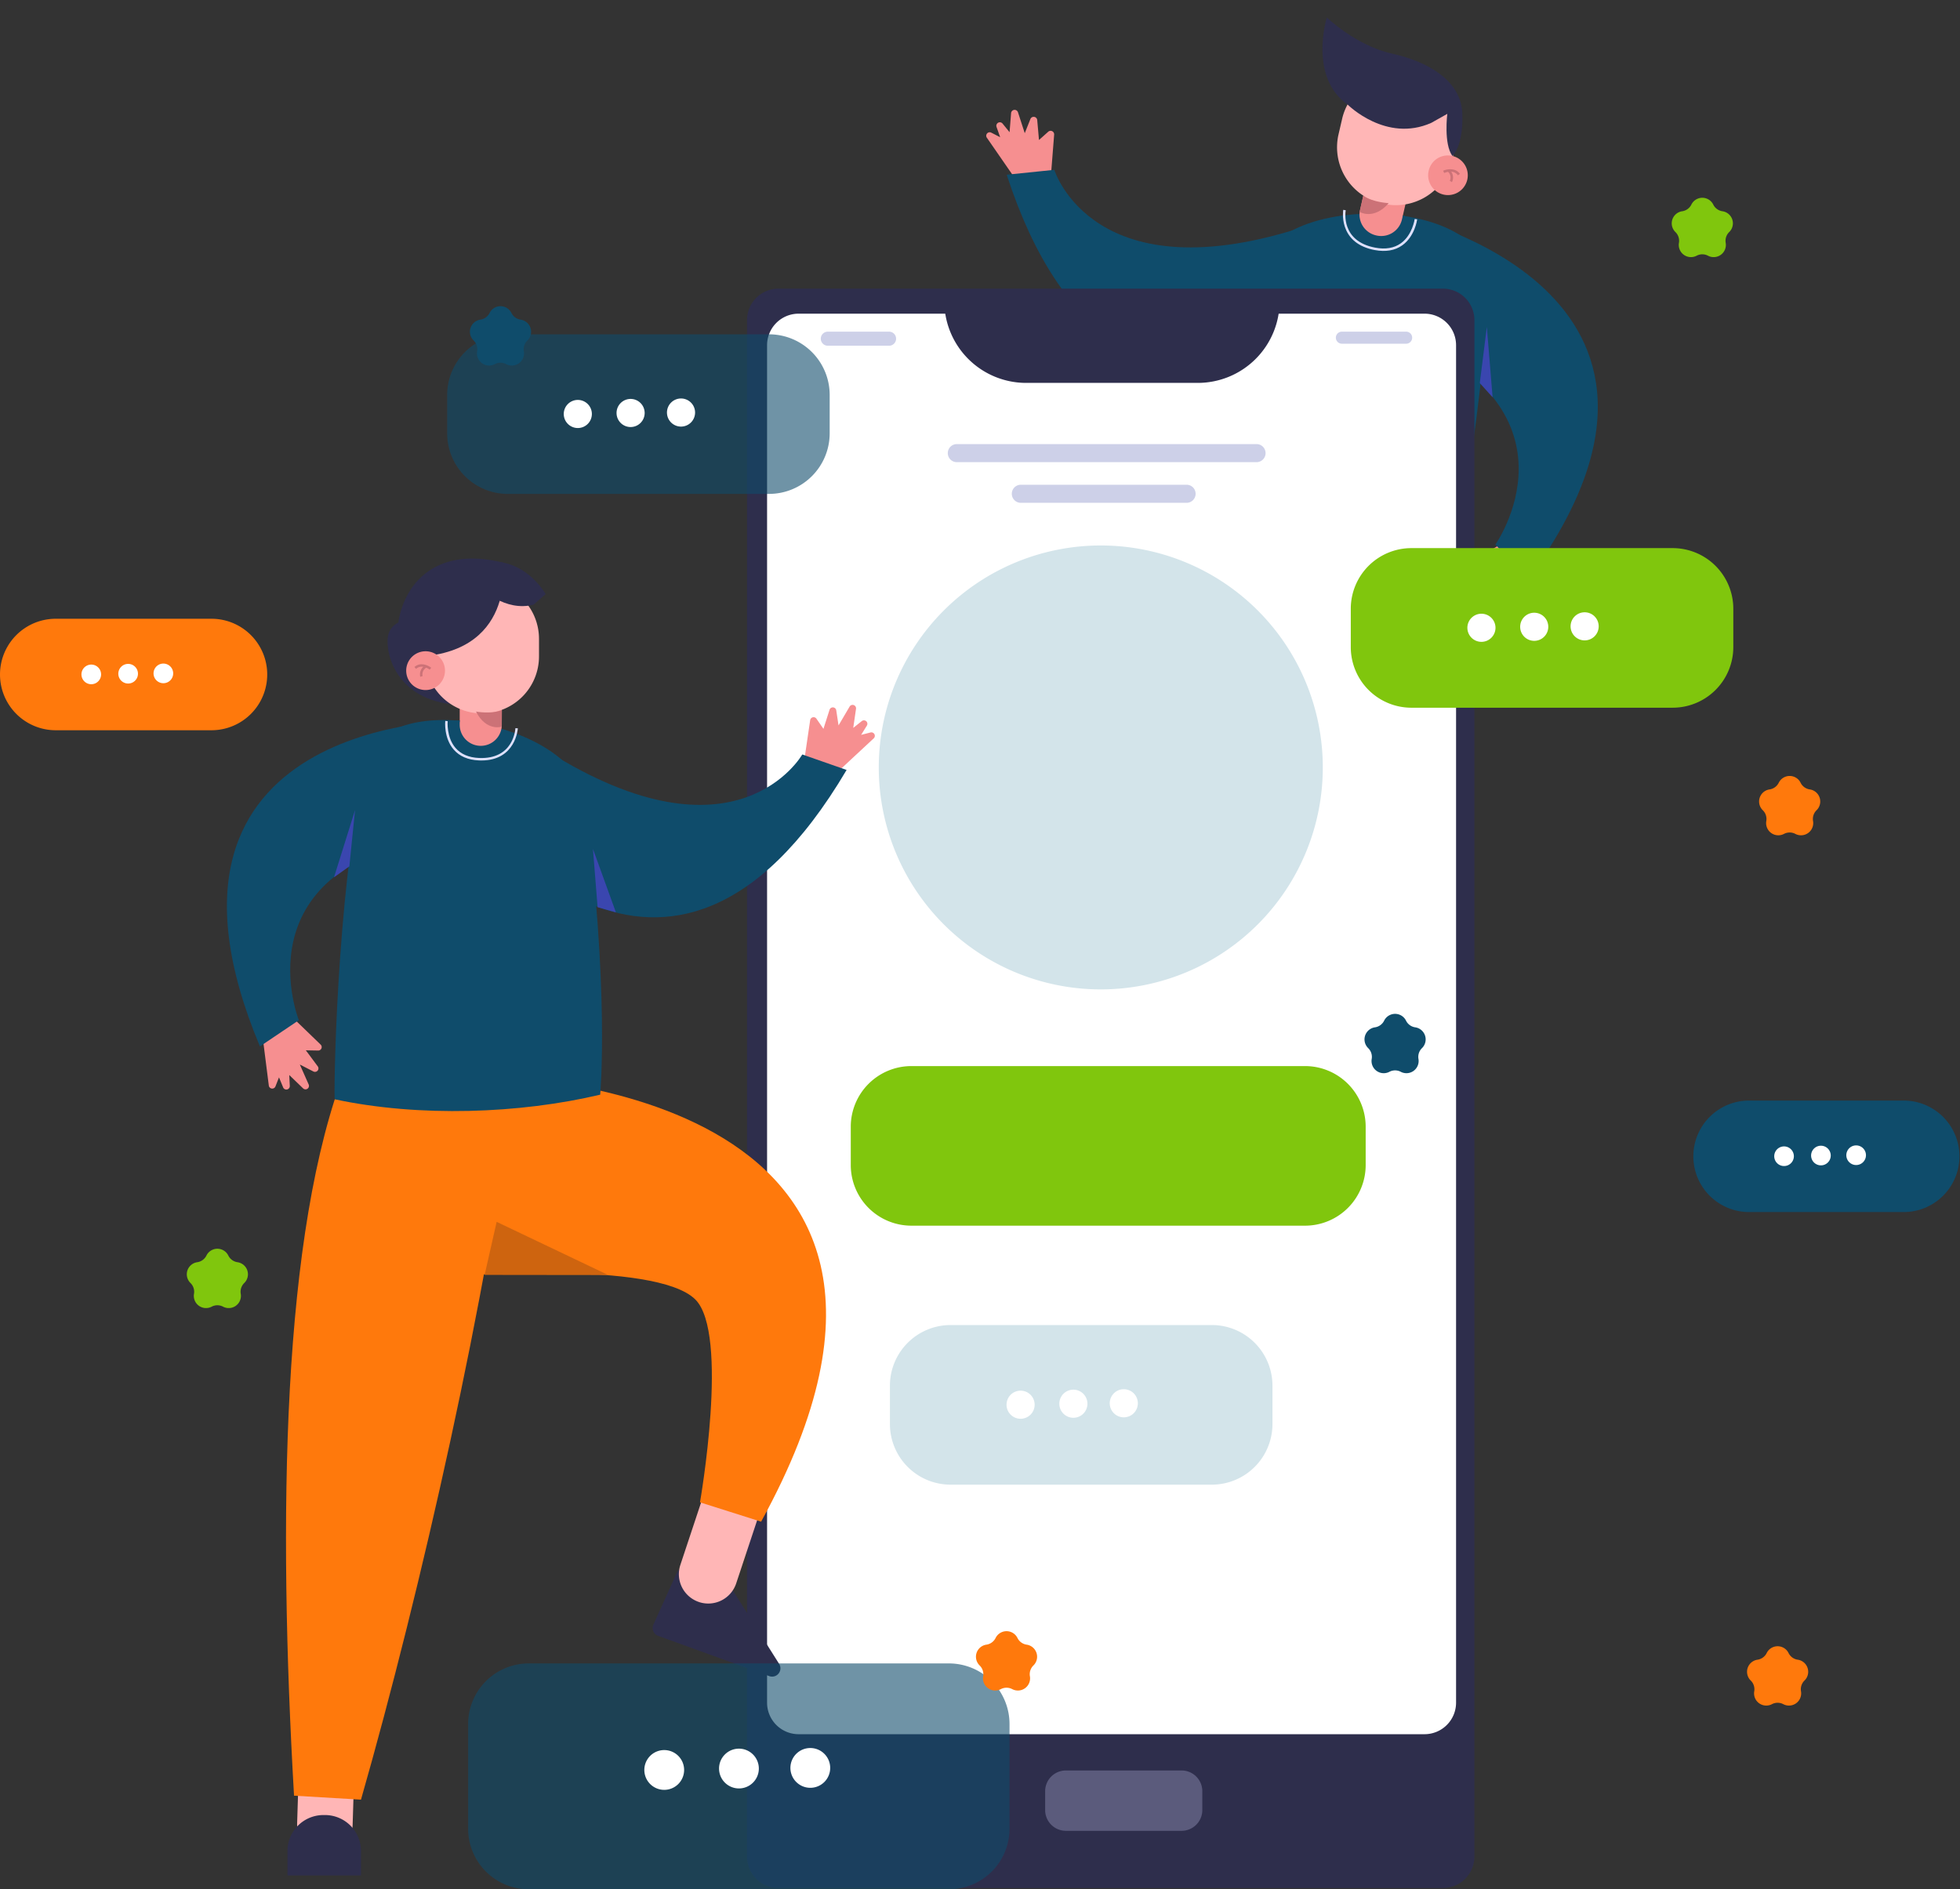 <svg id="Group_38746" data-name="Group 38746" xmlns="http://www.w3.org/2000/svg" xmlns:xlink="http://www.w3.org/1999/xlink" width="687.237" height="662.601" viewBox="0 0 687.237 662.601">
  <rect x="0" y="0" width="687.237" height="662.601" fill="#333333" stroke="none"/>
  <defs>
    <clipPath id="clip-path">
      <rect id="Rectangle_17854" data-name="Rectangle 17854" width="687.237" height="662.601" fill="#d3e4ea"/>
    </clipPath>
  </defs>
  <g id="Group_38745" data-name="Group 38745" clip-path="url(#clip-path)">
    <path id="Path_33234" data-name="Path 33234" d="M1275.6,165.142l-9.949-14.388a1.216,1.216,0,0,1,1.587-1.751l3.082,1.579-1.272-3.617a1.228,1.228,0,0,1,2.136-1.138l2.44,3.007.538-6.729a1.241,1.241,0,0,1,2.414-.252l2.374,7.323,1.984-4.974a1.245,1.245,0,0,1,2.386.359l.617,7,3.248-2.9a1.247,1.247,0,0,1,2.073,1.006l-1.06,13.467Z" transform="translate(-919.639 -102.467)" fill="#f68f90"/>
    <path id="Path_33235" data-name="Path 33235" d="M1419.081,263.168s-88.356,76.053-127.345-43.5l16.691-1.716s13.682,44.785,89.135,19.451Z" transform="translate(-938.756 -158.392)" fill="#0f4c6b"/>
    <path id="Path_33236" data-name="Path 33236" d="M1609.436,706.924c-7.472,76.26-7.641,182.3-3.251,259.14l23.672,4.051c27.525-93.57,48.929-191.488,39.434-252.978Z" transform="translate(-1165.16 -513.75)" fill="#f97066"/>
    <path id="Path_33237" data-name="Path 33237" d="M1291.739,702.272s-181.4-40.638-131.457,130.052l22.858-1.673s3.012-60.1,17.686-68.952c17.074-10.3,86.106,11.578,86.106,11.578Z" transform="translate(-836.901 -507.296)" fill="#f97066"/>
    <path id="Path_33238" data-name="Path 33238" d="M1512.429,391.383s4.993-37.035,28.964-100.287c9.312-24.572,79.711-22.325,79.315,6.479-.67,48.8-15.624,116.811-16.036,116.815-30.933-.647-65.707-10.017-92.244-23.007" transform="translate(-1099.143 -199.262)" fill="#0f4c6b"/>
    <path id="Path_33239" data-name="Path 33239" d="M1750.268,247.082h0a7.457,7.457,0,0,0,9-5.489l2.735-11.821-14.682-3.4-2.735,11.821a7.458,7.458,0,0,0,5.679,8.886" transform="translate(-1267.727 -164.516)" fill="#f68f90"/>
    <path id="Path_33240" data-name="Path 33240" d="M1731.393,140.254h0a20.2,20.2,0,0,0,24.391-14.869l1.391-6.01a20.417,20.417,0,0,0-39.774-9.2l-1.391,6.01a20.2,20.2,0,0,0,15.383,24.071" transform="translate(-1246.724 -68.868)" fill="#ffb6b6"/>
    <path id="Path_33241" data-name="Path 33241" d="M1832.853,204.77a6.946,6.946,0,1,0,8.3-5.058,6.873,6.873,0,0,0-8.3,5.058" transform="translate(-1331.882 -145.005)" fill="#f68f90"/>
    <path id="Path_33242" data-name="Path 33242" d="M1901.683,706.591l-6.034,16.213a1.245,1.245,0,0,1-2.387-.257l-.514-3.366-2.243,3.1a1.242,1.242,0,0,1-2.2-1.047l1.048-3.675L1883.461,721a1.233,1.233,0,0,1-1.636-1.779l4.661-6.108-5.29,1.282a1.224,1.224,0,0,1-1.114-2.109l5.433-4.523-4.321-.917a1.211,1.211,0,0,1-.392-2.232l11.775-6.909Z" transform="translate(-1366.012 -507.051)" fill="#f68f90"/>
    <path id="Path_33243" data-name="Path 33243" d="M1799.856,276.667s118.047,26.225,44.005,127.5l-11.51-12.11s32.582-46.132-32.359-73.434Z" transform="translate(-1308.027 -201.065)" fill="#0f4c6b"/>
    <path id="Path_33244" data-name="Path 33244" d="M1733.452,283.218q.428.1.879.184c3.836.719,7.078.162,9.636-1.658,4.423-3.145,5.2-8.88,5.233-9.123l-.87-.115c-.007.056-.769,5.62-4.886,8.544-2.357,1.673-5.371,2.18-8.956,1.507-12.153-2.276-10.419-12.67-10.34-13.111l-.863-.157c-.021.114-1.865,11.146,10.167,13.93" transform="translate(-1252.297 -195.702)" fill="#dee1ff"/>
    <path id="Path_33245" data-name="Path 33245" d="M1901.254,419.683l-2.464,19.665,4.488,4.983Z" transform="translate(-1379.927 -305)" fill="#3a46af"/>
    <path id="Path_33246" data-name="Path 33246" d="M1558.131,397.917l-6.227,19.537-6.8.284Z" transform="translate(-1122.891 -289.182)" fill="#3a46af"/>
    <path id="Path_33247" data-name="Path 33247" d="M1493.081,911.767l0-19.1-43.157,9.169Z" transform="translate(-1053.718 -648.736)" fill="#c95b59"/>
    <path id="Path_33248" data-name="Path 33248" d="M1754.82,253.729s-5.629-.258-8.922-2.621l-1.247,5.7s4.919,3.018,10.17-3.077" transform="translate(-1267.907 -182.49)" fill="#cc7277"/>
    <path id="Path_33249" data-name="Path 33249" d="M1852.08,218.48c.129-.058,3.2-1.417,4.827.822l.712-.5c-1.65-2.264-4.591-1.713-5.915-1.106Z" transform="translate(-1345.708 -157.823)" fill="#cc7277"/>
    <path id="Path_33250" data-name="Path 33250" d="M1859.4,222.584a3.525,3.525,0,0,0-.707-4.185l-.664.555a2.724,2.724,0,0,1,.622,3.177Z" transform="translate(-1350.307 -158.719)" fill="#cc7277"/>
    <path id="Path_33251" data-name="Path 33251" d="M1705.831,53.069s13.378,13.377,29.22,6.337l5.632-3.168s-1.324,10.547,1.8,14.779c0,0,3.831-3.161,3.478-14.779s-11.969-18.306-24.643-21.122-22.882-12.674-22.882-12.674-6.512,20.946,7.393,30.628" transform="translate(-1233.215 -16.309)" fill="#2e2e4c"/>
    <path id="Path_33252" data-name="Path 33252" d="M1202.492,931.382H969.553A11.057,11.057,0,0,1,958.5,920.324V381.508a11.057,11.057,0,0,1,11.057-11.058h232.939a11.057,11.057,0,0,1,11.057,11.058V920.324a11.057,11.057,0,0,1-11.057,11.058" transform="translate(-696.577 -269.221)" fill="#2e2e4c"/>
    <path id="Path_33253" data-name="Path 33253" d="M1214.787,900.776H995.32a11.058,11.058,0,0,1-11.058-11.058V413.635a11.058,11.058,0,0,1,11.058-11.058h219.467a11.057,11.057,0,0,1,11.057,11.058V889.718a11.058,11.058,0,0,1-11.057,11.058" transform="translate(-715.302 -292.569)" fill="#fff"/>
    <path id="Path_33254" data-name="Path 33254" d="M845.939,2013.767l-8.239,18.252a2.912,2.912,0,0,0,1.663,3.937l38.975,14.122a2.913,2.913,0,0,0,3.456-4.293l-16-25.376a2.9,2.9,0,0,0-1.215-1.079l-14.737-7a2.913,2.913,0,0,0-3.9,1.433" transform="translate(-608.602 -1462.238)" fill="#2e2e4c"/>
    <path id="Path_33255" data-name="Path 33255" d="M878.144,1891.474h0a10.308,10.308,0,0,1-6.537-13.031l16.224-48.874,19.569,6.5-16.224,48.873a10.309,10.309,0,0,1-13.032,6.536" transform="translate(-633.048 -1329.621)" fill="#ffb6b6"/>
    <path id="Path_33256" data-name="Path 33256" d="M390.485,2294.82l.4.013a9.535,9.535,0,0,0,9.821-9.234l.644-20.72-19.457-.593L381.246,2285a9.533,9.533,0,0,0,9.239,9.825" transform="translate(-277.063 -1645.546)" fill="#ffb6b6"/>
    <path id="Path_33257" data-name="Path 33257" d="M394.629,2350.672H368.851v-8.546a12.626,12.626,0,0,1,12.626-12.625H382a12.626,12.626,0,0,1,12.626,12.625Z" transform="translate(-268.059 -1692.942)" fill="#2e2e4c"/>
    <path id="Path_33258" data-name="Path 33258" d="M504.26,795.682s-5.326.264-6.715,5.017,1.389,22.179,22.23,24.554Z" transform="translate(-361.367 -578.254)" fill="#2e2e4c"/>
    <path id="Path_33259" data-name="Path 33259" d="M1043.982,928.193l12.664-11.776a1.213,1.213,0,0,0-1.127-2.064l-3.289.843,2.011-3.237a1.213,1.213,0,0,0-1.786-1.59l-2.99,2.379.971-6.677a1.213,1.213,0,0,0-2.247-.789l-3.88,6.6-.8-5.293a1.213,1.213,0,0,0-2.356-.188l-2.133,6.685-2.458-3.56a1.213,1.213,0,0,0-2.2.513l-1.961,13.359Z" transform="translate(-750.292 -657.468)" fill="#f68f90"/>
    <path id="Path_33260" data-name="Path 33260" d="M606.676,984.379s67.492,94.013,131.065-13.68L722.2,965.265s-22.934,40.548-89.311-1.141Z" transform="translate(-440.896 -700.667)" fill="#0f4c6b"/>
    <path id="Path_33261" data-name="Path 33261" d="M447.352,1373.732c-9.7,75.982-32.942,179.328-54.086,253.2l-23.474-1.39c-5.6-97.366-4.412-197.588,18.215-255.355Z" transform="translate(-266.695 -995.772)" fill="#ff790c"/>
    <path id="Path_33262" data-name="Path 33262" d="M593.315,1380.865s181.991,1.3,96.687,156.335l-21.432-6.782s10.389-59.229-1.654-71.163c-14.013-13.885-84.685-8.131-84.685-8.131Z" transform="translate(-423.13 -1003.53)" fill="#ff790c"/>
    <path id="Path_33263" data-name="Path 33263" d="M522.43,1055.5s3.41-37.208-5.5-104.235c-3.46-26.038-71.1-39.717-77.083-11.566-10.13,47.7-10.876,117.327-10.483,117.423,29.647,6.342,64.884,5.052,93.062-1.622" transform="translate(-311.982 -671.582)" fill="#0f4c6b"/>
    <path id="Path_33264" data-name="Path 33264" d="M597.256,905.343h0a7.377,7.377,0,0,1-7.377-7.377V885.833h14.754v12.133a7.377,7.377,0,0,1-7.377,7.377" transform="translate(-428.689 -643.77)" fill="#f68f90"/>
    <path id="Path_33265" data-name="Path 33265" d="M565.328,792.913h0a19.984,19.984,0,0,1-19.984-19.984v-6.169a19.984,19.984,0,1,1,39.968,0v6.169a19.984,19.984,0,0,1-19.984,19.984" transform="translate(-396.323 -542.711)" fill="#ffb6b6"/>
    <path id="Path_33266" data-name="Path 33266" d="M547.143,718.288s4.989,33.085-32.949,33.085c-8.406,0-6.171-42.7,32.949-33.085" transform="translate(-370.786 -520.984)" fill="#2e2e4c"/>
    <path id="Path_33267" data-name="Path 33267" d="M534.8,842.657a6.8,6.8,0,1,1-6.8-6.8,6.8,6.8,0,0,1,6.8,6.8" transform="translate(-378.776 -607.451)" fill="#f68f90"/>
    <path id="Path_33268" data-name="Path 33268" d="M336.959,1312.9l2.176,17.156a1.213,1.213,0,0,0,2.334.287l1.234-3.162,1.456,3.522a1.213,1.213,0,0,0,2.333-.524l-.188-3.817,4.856,4.684a1.214,1.214,0,0,0,1.952-1.364l-3.1-7,4.763,2.442a1.214,1.214,0,0,0,1.527-1.8l-4.185-5.631,4.325.081a1.214,1.214,0,0,0,.866-2.086l-9.707-9.386Z" transform="translate(-244.881 -949.335)" fill="#f68f90"/>
    <path id="Path_33269" data-name="Path 33269" d="M372.847,924.741s-118.384-1.059-70.111,114.3l13.651-9.2s-20.9-52.289,47.071-64.25Z" transform="translate(-211.602 -672.046)" fill="#0f4c6b"/>
    <path id="Path_33270" data-name="Path 33270" d="M583.883,939.125c-.287,0-.579-.006-.88-.019-3.817-.164-6.786-1.438-8.826-3.788-3.525-4.061-3-9.824-2.978-10.068l.855.084c-.006.056-.507,5.649,2.775,9.426,1.879,2.161,4.641,3.334,8.21,3.487,12.093.522,12.734-10,12.755-10.443l.858.041c-.005.115-.681,11.278-12.771,11.279" transform="translate(-415.084 -672.417)" fill="#dee1ff"/>
    <path id="Path_33271" data-name="Path 33271" d="M435.952,1039.745l-1.99,19.715-5.381,3.843Z" transform="translate(-311.467 -755.624)" fill="#3a46af"/>
    <path id="Path_33272" data-name="Path 33272" d="M760.847,1089.552l1.628,20.438,6.42,1.808Z" transform="translate(-552.938 -791.821)" fill="#3a46af"/>
    <path id="Path_33273" data-name="Path 33273" d="M621.852,1586.775l4.214-18.61,39.141,18.662Z" transform="translate(-451.925 -1139.648)" fill="#ce640f"/>
    <path id="Path_33274" data-name="Path 33274" d="M610.765,911.8s5.426,1.017,9.089-.543l-.068,5.833s-5.358,1.832-9.021-5.29" transform="translate(-443.867 -662.246)" fill="#cc7277"/>
    <path id="Path_33275" data-name="Path 33275" d="M537.14,854.431c-.11-.086-2.737-2.1-4.786-.287l-.569-.644c2.074-1.833,4.757-.634,5.886.256Z" transform="translate(-386.469 -619.575)" fill="#cc7277"/>
    <path id="Path_33276" data-name="Path 33276" d="M538.974,858.23a3.568,3.568,0,0,1,1.6-3.918l.511.691a2.756,2.756,0,0,0-1.295,2.955Z" transform="translate(-391.61 -620.863)" fill="#cc7277"/>
    <path id="Path_33277" data-name="Path 33277" d="M596.692,730.523s8.449,8.449,18.482,5.809l4.224-3.7s-5.115-9.181-14.967-11.059-15.4,12.115-15.4,12.115Z" transform="translate(-428.075 -524.272)" fill="#2e2e4c"/>
    <path id="Path_33278" data-name="Path 33278" d="M1300.529,415.086h-60.18a28.7,28.7,0,0,1-28.7-28.7H1329.23a28.7,28.7,0,0,1-28.7,28.7" transform="translate(-880.553 -280.801)" fill="#2e2e4c"/>
    <path id="Path_33279" data-name="Path 33279" d="M1283.278,777.931a77.844,77.844,0,1,1-77.844-77.844,77.844,77.844,0,0,1,77.844,77.844" transform="translate(-819.465 -508.781)" fill="#d3e4ea"/>
    <path id="Path_33280" data-name="Path 33280" d="M686.69,485.04H594.972a21.267,21.267,0,0,1-21.2-21.2V450.27a21.267,21.267,0,0,1,21.2-21.2H686.69a21.267,21.267,0,0,1,21.2,21.2v13.565a21.267,21.267,0,0,1-21.2,21.2" transform="translate(-416.98 -311.819)" fill="rgba(15,76,107,0.6)"/>
    <path id="Path_33281" data-name="Path 33281" d="M733.239,518.212a4.928,4.928,0,1,1-4.928-4.929,4.928,4.928,0,0,1,4.928,4.929" transform="translate(-525.711 -373.023)" fill="#fff"/>
    <path id="Path_33282" data-name="Path 33282" d="M800.975,516.934a4.928,4.928,0,1,1-4.928-4.929,4.928,4.928,0,0,1,4.928,4.929" transform="translate(-574.937 -372.095)" fill="#fff"/>
    <path id="Path_33283" data-name="Path 33283" d="M865.667,516.356a4.929,4.929,0,1,1-4.929-4.929,4.929,4.929,0,0,1,4.929,4.929" transform="translate(-621.951 -371.674)" fill="#fff"/>
    <path id="Path_33284" data-name="Path 33284" d="M1846.16,759.448h-91.719a21.267,21.267,0,0,1-21.2-21.2V724.678a21.267,21.267,0,0,1,21.2-21.205h91.719a21.267,21.267,0,0,1,21.205,21.205v13.565a21.267,21.267,0,0,1-21.205,21.2" transform="translate(-1259.613 -511.242)" fill="#80c60d"/>
    <path id="Path_33285" data-name="Path 33285" d="M1892.71,792.62a4.929,4.929,0,1,1-4.929-4.929,4.929,4.929,0,0,1,4.929,4.929" transform="translate(-1368.344 -572.447)" fill="#fff"/>
    <path id="Path_33286" data-name="Path 33286" d="M1960.444,791.341a4.928,4.928,0,1,1-4.928-4.928,4.928,4.928,0,0,1,4.928,4.928" transform="translate(-1417.57 -571.518)" fill="#fff"/>
    <path id="Path_33287" data-name="Path 33287" d="M2025.137,790.763a4.928,4.928,0,1,1-4.929-4.929,4.928,4.928,0,0,1,4.929,4.929" transform="translate(-1464.584 -571.097)" fill="#fff"/>
    <path id="Path_33288" data-name="Path 33288" d="M1251,1424.21H1112.869a21.267,21.267,0,0,1-21.205-21.2v-13.565a21.267,21.267,0,0,1,21.205-21.205H1251a21.267,21.267,0,0,1,21.205,21.205v13.565a21.267,21.267,0,0,1-21.205,21.2" transform="translate(-793.356 -994.351)" fill="#80c60d"/>
    <path id="Path_33289" data-name="Path 33289" d="M1254.83,1756.594h-91.717a21.268,21.268,0,0,1-21.205-21.206v-13.564a21.267,21.267,0,0,1,21.205-21.206h91.717a21.267,21.267,0,0,1,21.205,21.206v13.564a21.268,21.268,0,0,1-21.205,21.206" transform="translate(-829.871 -1235.907)" fill="#d3e4ea"/>
    <path id="Path_33290" data-name="Path 33290" d="M1301.378,1789.763a4.928,4.928,0,1,1-4.928-4.927,4.929,4.929,0,0,1,4.928,4.927" transform="translate(-938.6 -1297.112)" fill="#fff"/>
    <path id="Path_33291" data-name="Path 33291" d="M1369.115,1788.487a4.929,4.929,0,1,1-4.929-4.929,4.928,4.928,0,0,1,4.929,4.929" transform="translate(-987.827 -1296.182)" fill="#fff"/>
    <path id="Path_33292" data-name="Path 33292" d="M1433.807,1787.907a4.929,4.929,0,1,1-4.929-4.929,4.929,4.929,0,0,1,4.929,4.929" transform="translate(-1034.84 -1295.761)" fill="#fff"/>
    <path id="Path_33293" data-name="Path 33293" d="M2246.219,1451.618h-54.595a19.551,19.551,0,0,1,0-39.1h54.595a19.551,19.551,0,0,1,0,39.1" transform="translate(-1578.533 -1026.533)" fill="#0f4c6b"/>
    <path id="Path_33294" data-name="Path 33294" d="M2283.472,1474.791a3.442,3.442,0,1,1-3.442-3.443,3.444,3.444,0,0,1,3.442,3.443" transform="translate(-1654.487 -1069.287)" fill="#fff"/>
    <path id="Path_33295" data-name="Path 33295" d="M2330.792,1473.9a3.443,3.443,0,1,1-3.444-3.443,3.443,3.443,0,0,1,3.444,3.443" transform="translate(-1688.875 -1068.638)" fill="#fff"/>
    <path id="Path_33296" data-name="Path 33296" d="M2375.982,1473.493a3.443,3.443,0,1,1-3.444-3.443,3.444,3.444,0,0,1,3.444,3.443" transform="translate(-1721.717 -1068.344)" fill="#fff"/>
    <path id="Path_33297" data-name="Path 33297" d="M74.145,833.234H19.551a19.55,19.55,0,1,1,0-39.1H74.145a19.55,19.55,0,1,1,0,39.1" transform="translate(0 -577.128)" fill="#ff790c"/>
    <path id="Path_33298" data-name="Path 33298" d="M111.4,856.406a3.443,3.443,0,1,1-3.443-3.443,3.443,3.443,0,0,1,3.443,3.443" transform="translate(-75.954 -619.883)" fill="#fff"/>
    <path id="Path_33299" data-name="Path 33299" d="M158.717,855.514a3.443,3.443,0,1,1-3.443-3.443,3.443,3.443,0,0,1,3.443,3.443" transform="translate(-110.342 -619.234)" fill="#fff"/>
    <path id="Path_33300" data-name="Path 33300" d="M203.908,855.109a3.443,3.443,0,1,1-3.443-3.443,3.442,3.442,0,0,1,3.443,3.443" transform="translate(-143.184 -618.94)" fill="#fff"/>
    <path id="Path_33301" data-name="Path 33301" d="M1324.408,576.305H1219.323a3.168,3.168,0,0,1,0-6.336h105.085a3.168,3.168,0,1,1,0,6.336" transform="translate(-883.829 -414.219)" fill="#cdd0e8"/>
    <path id="Path_33302" data-name="Path 33302" d="M1359.569,628.482h-58.115a3.168,3.168,0,1,1,0-6.337h58.115a3.168,3.168,0,0,1,0,6.337" transform="translate(-943.516 -452.138)" fill="#cdd0e8"/>
    <path id="Path_33303" data-name="Path 33303" d="M1738.727,429.9H1716.2a2.112,2.112,0,1,1,0-4.225h22.531a2.112,2.112,0,0,1,0,4.225" transform="translate(-1245.693 -309.357)" fill="#cdd0e8"/>
    <path id="Path_33304" data-name="Path 33304" d="M1077.126,430.607h-21.474a2.464,2.464,0,1,1,0-4.928h21.474a2.464,2.464,0,0,1,0,4.928" transform="translate(-765.393 -309.358)" fill="#cdd0e8"/>
    <path id="Path_33305" data-name="Path 33305" d="M769.3,2214.1H621.875a21.266,21.266,0,0,1-21.2-21.2v-36.816a21.266,21.266,0,0,1,21.2-21.2H769.3a21.266,21.266,0,0,1,21.2,21.2V2192.9a21.265,21.265,0,0,1-21.2,21.2" transform="translate(-436.531 -1551.501)" fill="rgba(15,76,107,0.6)"/>
    <path id="Path_33306" data-name="Path 33306" d="M840.723,2253.083a6.976,6.976,0,1,1-6.976-6.977,6.976,6.976,0,0,1,6.976,6.977" transform="translate(-600.848 -1632.335)" fill="#fff"/>
    <path id="Path_33307" data-name="Path 33307" d="M936.594,2251.271a6.976,6.976,0,1,1-6.976-6.974,6.976,6.976,0,0,1,6.976,6.974" transform="translate(-670.522 -1631.021)" fill="#fff"/>
    <path id="Path_33308" data-name="Path 33308" d="M1028.156,2250.454a6.976,6.976,0,1,1-6.976-6.976,6.976,6.976,0,0,1,6.976,6.976" transform="translate(-737.063 -1630.424)" fill="#fff"/>
    <path id="Path_33309" data-name="Path 33309" d="M1388.925,2293.463h-40.6a7.275,7.275,0,0,1-7.253-7.253v-6.659a7.275,7.275,0,0,1,7.253-7.253h40.6a7.275,7.275,0,0,1,7.254,7.253v6.659a7.275,7.275,0,0,1-7.254,7.253" transform="translate(-974.61 -1651.371)" fill="#5b5b7c"/>
    <path id="Path_33310" data-name="Path 33310" d="M254.236,1605.07h0a4.279,4.279,0,0,0,3.221,2.341,4.277,4.277,0,0,1,2.37,7.295,4.278,4.278,0,0,0-1.23,3.786,4.277,4.277,0,0,1-6.206,4.509,4.278,4.278,0,0,0-3.981,0,4.277,4.277,0,0,1-6.206-4.509,4.278,4.278,0,0,0-1.23-3.786h0a4.277,4.277,0,0,1,2.371-7.295,4.279,4.279,0,0,0,3.221-2.341,4.278,4.278,0,0,1,7.671,0" transform="translate(-174.183 -1164.736)" fill="#80c60d"/>
    <path id="Path_33311" data-name="Path 33311" d="M2271.714,998.281h0a4.278,4.278,0,0,0,3.221,2.339,4.277,4.277,0,0,1,2.37,7.3,4.276,4.276,0,0,0-1.228,3.785,4.278,4.278,0,0,1-6.207,4.509,4.277,4.277,0,0,0-3.981,0,4.277,4.277,0,0,1-6.205-4.509,4.274,4.274,0,0,0-1.23-3.785,4.278,4.278,0,0,1,2.37-7.3,4.279,4.279,0,0,0,3.221-2.339,4.277,4.277,0,0,1,7.671,0" transform="translate(-1640.365 -723.758)" fill="#ff790c"/>
    <path id="Path_33312" data-name="Path 33312" d="M617.537,395.357h0a4.276,4.276,0,0,0,3.22,2.34,4.277,4.277,0,0,1,2.371,7.3,4.276,4.276,0,0,0-1.23,3.786,4.277,4.277,0,0,1-6.206,4.509,4.277,4.277,0,0,0-3.981,0,4.277,4.277,0,0,1-6.206-4.509,4.278,4.278,0,0,0-1.23-3.786,4.277,4.277,0,0,1,2.37-7.3,4.277,4.277,0,0,0,3.221-2.34,4.277,4.277,0,0,1,7.671,0" transform="translate(-438.209 -285.589)" fill="#0f4c6b"/>
    <path id="Path_33313" data-name="Path 33313" d="M1765.412,1303.608h0a4.276,4.276,0,0,0,3.22,2.34,4.277,4.277,0,0,1,2.37,7.3,4.278,4.278,0,0,0-1.23,3.786,4.277,4.277,0,0,1-6.206,4.509,4.278,4.278,0,0,0-3.98,0,4.277,4.277,0,0,1-6.206-4.509,4.279,4.279,0,0,0-1.23-3.786,4.277,4.277,0,0,1,2.37-7.3,4.277,4.277,0,0,0,3.221-2.34,4.277,4.277,0,0,1,7.671,0" transform="translate(-1272.416 -945.651)" fill="#0f4c6b"/>
    <path id="Path_33314" data-name="Path 33314" d="M2256.252,2115.236h0a4.275,4.275,0,0,0,3.221,2.34,4.278,4.278,0,0,1,2.371,7.3,4.272,4.272,0,0,0-1.23,3.785h0a4.278,4.278,0,0,1-6.207,4.509,4.277,4.277,0,0,0-3.979,0,4.278,4.278,0,0,1-6.207-4.509h0a4.275,4.275,0,0,0-1.231-3.785,4.279,4.279,0,0,1,2.372-7.3,4.271,4.271,0,0,0,3.22-2.34,4.278,4.278,0,0,1,7.67,0" transform="translate(-1629.128 -1535.495)" fill="#ff790c"/>
    <path id="Path_33315" data-name="Path 33315" d="M1266.84,2095.912h0a4.277,4.277,0,0,0,3.22,2.34,4.278,4.278,0,0,1,2.37,7.3,4.276,4.276,0,0,0-1.229,3.786h0a4.277,4.277,0,0,1-6.206,4.509,4.281,4.281,0,0,0-3.981,0,4.277,4.277,0,0,1-6.206-4.509h0a4.277,4.277,0,0,0-1.23-3.786h0a4.278,4.278,0,0,1,2.371-7.3,4.276,4.276,0,0,0,3.22-2.34,4.278,4.278,0,0,1,7.672,0" transform="translate(-910.083 -1521.45)" fill="#ff790c"/>
    <path id="Path_33316" data-name="Path 33316" d="M2159.631,256.22h0a4.276,4.276,0,0,0,3.221,2.34,4.277,4.277,0,0,1,2.371,7.3,4.273,4.273,0,0,0-1.23,3.786,4.277,4.277,0,0,1-6.207,4.509,4.275,4.275,0,0,0-3.98,0,4.276,4.276,0,0,1-6.205-4.509,4.278,4.278,0,0,0-1.231-3.786,4.277,4.277,0,0,1,2.37-7.3,4.277,4.277,0,0,0,3.221-2.34,4.277,4.277,0,0,1,7.671,0" transform="translate(-1558.911 -184.472)" fill="#80c60d"/>
  </g>
</svg>
